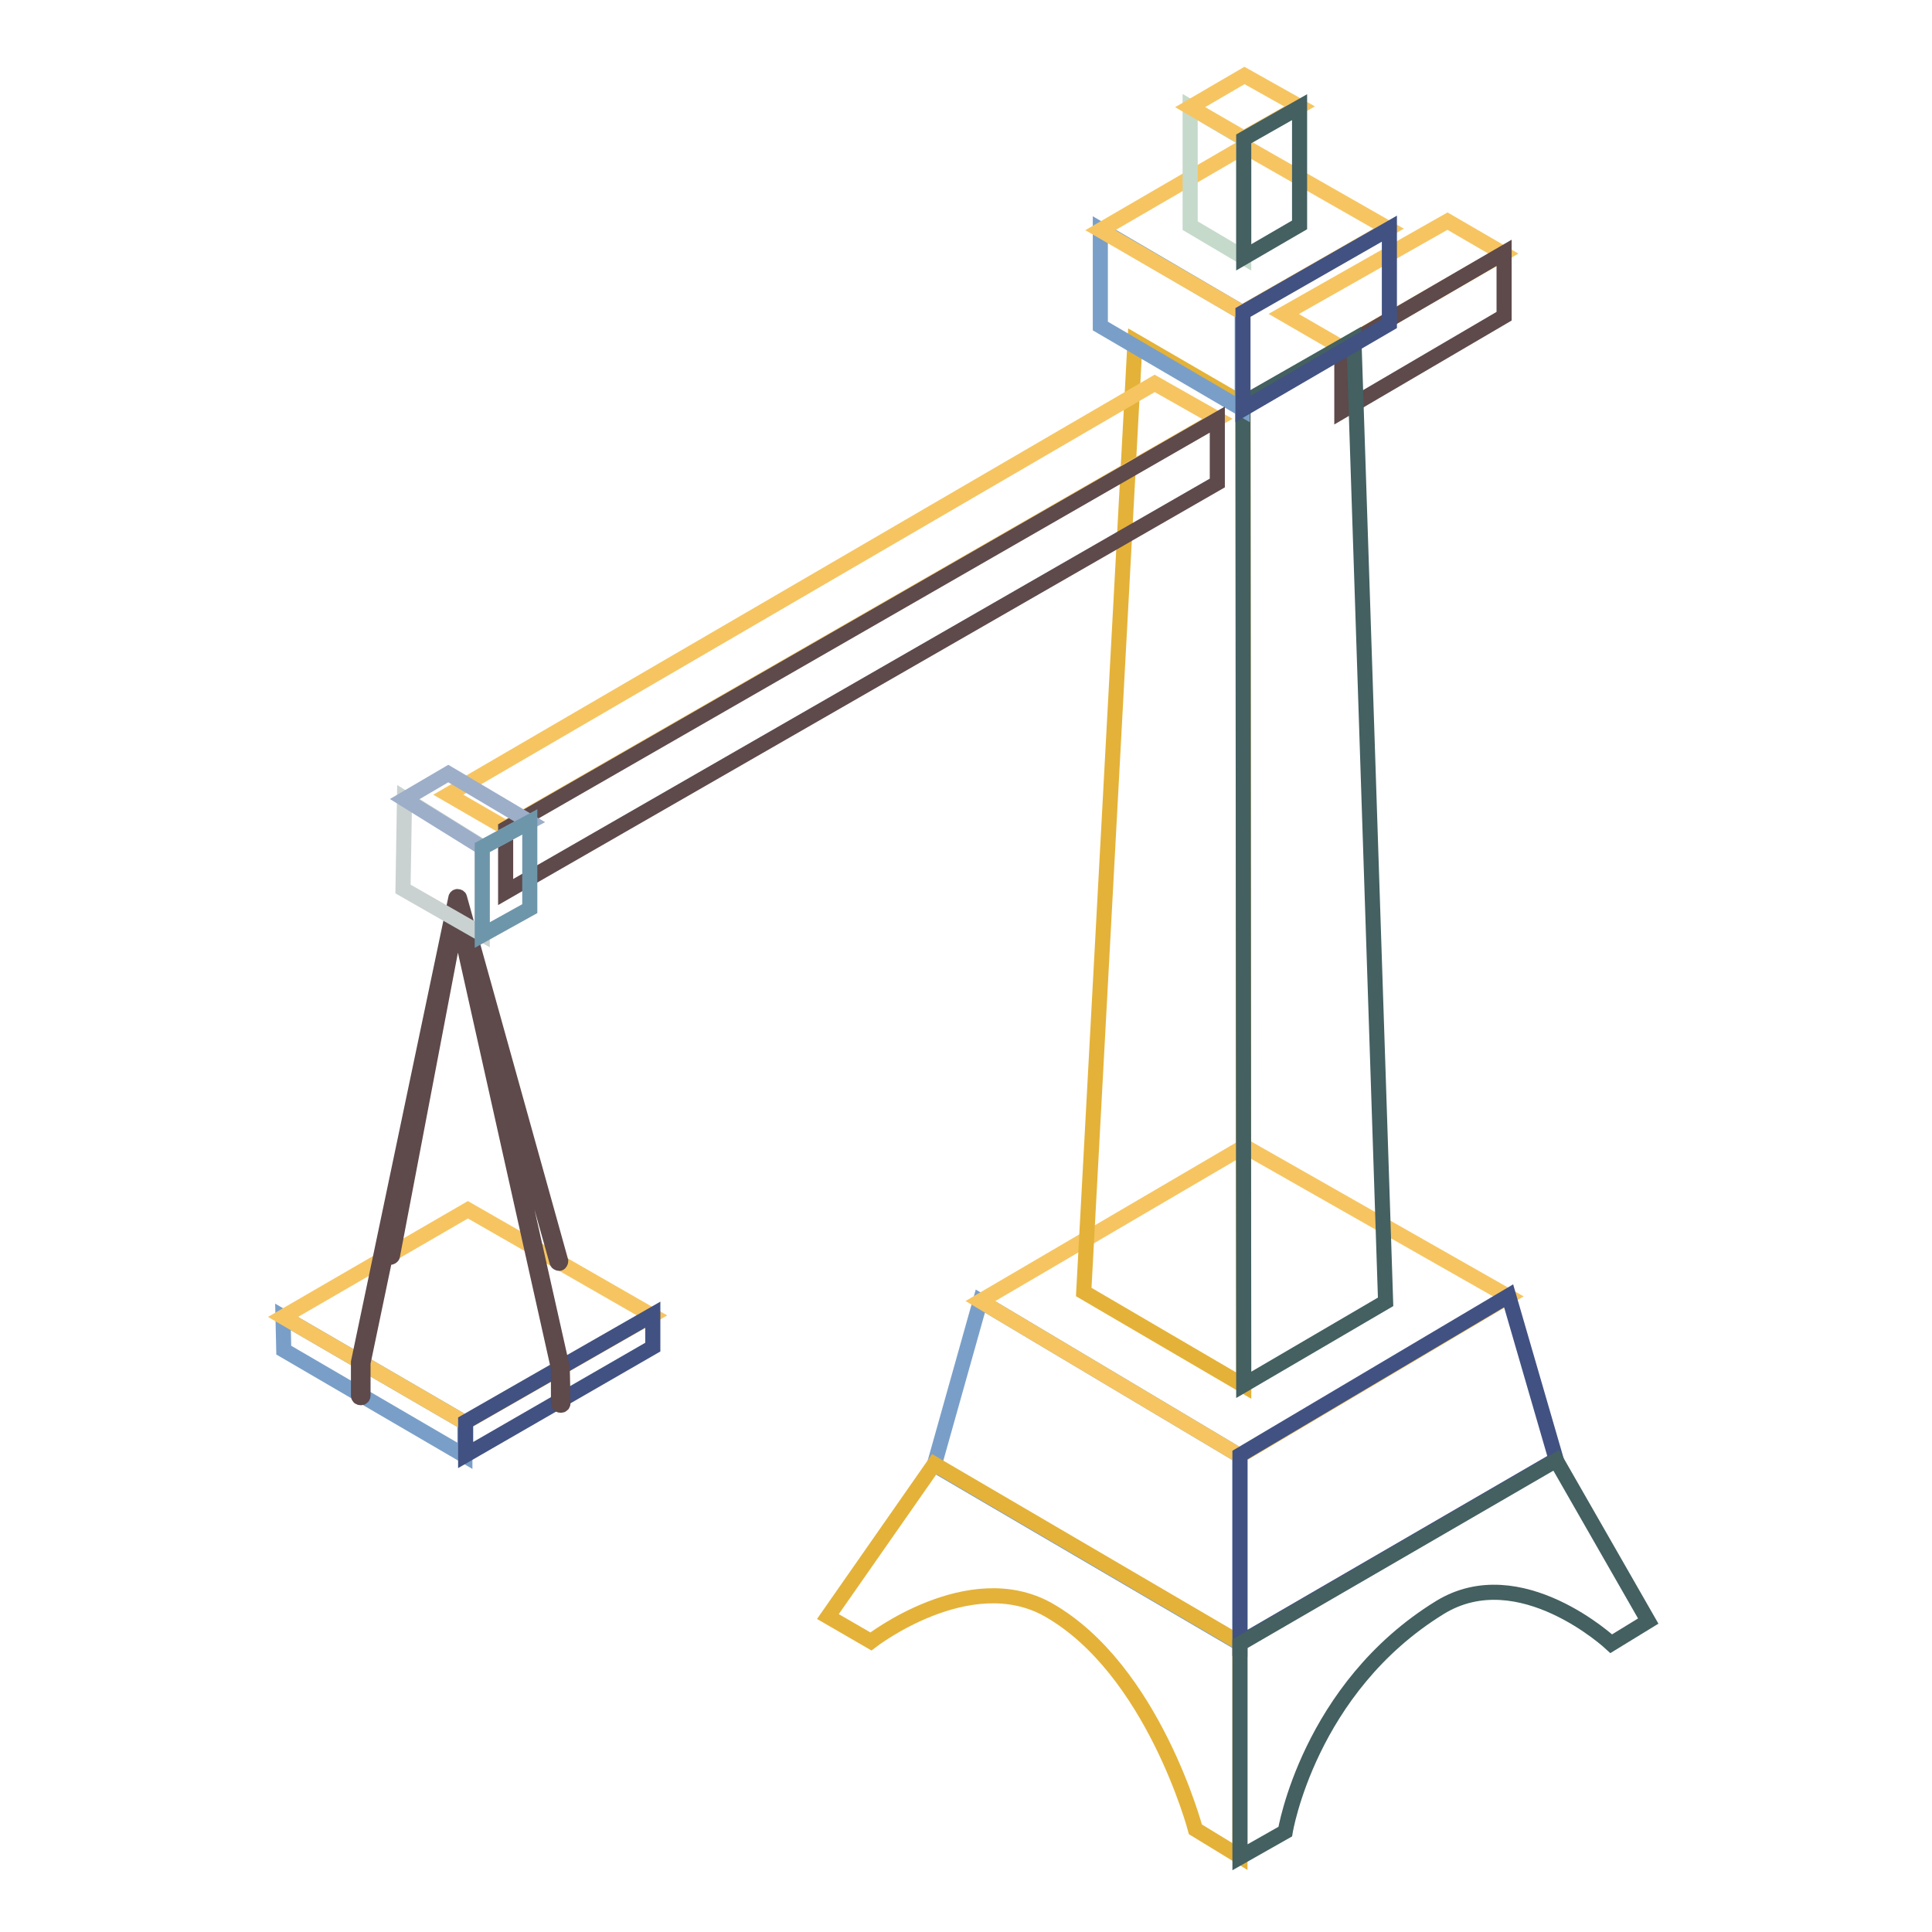<?xml version="1.0" encoding="utf-8"?>
<!-- Svg Vector Icons : http://www.onlinewebfonts.com/icon -->
<!DOCTYPE svg PUBLIC "-//W3C//DTD SVG 1.1//EN" "http://www.w3.org/Graphics/SVG/1.1/DTD/svg11.dtd">
<svg version="1.1" xmlns="http://www.w3.org/2000/svg" xmlns:xlink="http://www.w3.org/1999/xlink" x="0px" y="0px" viewBox="0 0 256 256" enable-background="new 0 0 256 256" xml:space="preserve">
<g> <path stroke-width="2" fill-opacity="0" stroke="#f6c561"  d="M191.8,29.3l-21.7,12.3l7.6,4.4l21.5-12.4L191.8,29.3z"/> <path stroke-width="2" fill-opacity="0" stroke="#5e494b"  d="M199.3,41.9v-8.4L177.8,46v8.5L199.3,41.9z"/> <path stroke-width="2" fill-opacity="0" stroke="#799fc9"  d="M164.3,192.9v24.9l-40.5-23.7l6.1-21.7L164.3,192.9z"/> <path stroke-width="2" fill-opacity="0" stroke="#e4b239"  d="M164.3,246v-28.3l-40.5-23.7l-14.1,20.2l5.7,3.3c0,0,13-10.1,23.5-4.2c13.9,7.9,19.5,29.1,19.5,29.1 L164.3,246L164.3,246z"/> <path stroke-width="2" fill-opacity="0" stroke="#f6c561"  d="M164.9,151.9l-35,20.5l34.4,20.5l35.6-21.1L164.9,151.9z"/> <path stroke-width="2" fill-opacity="0" stroke="#415182"  d="M206.2,193.4l-6.3-21.7l-35.6,21.1v24.9L206.2,193.4z"/> <path stroke-width="2" fill-opacity="0" stroke="#446061"  d="M218.4,214.8l-12.2-21.3l-41.9,24.3l0,28.3l6-3.4c0,0,3.1-19,20.5-29.7c10.6-6.5,22.7,4.8,22.7,4.8 L218.4,214.8L218.4,214.8z"/> <path stroke-width="2" fill-opacity="0" stroke="#e4b239"  d="M164.7,53.5l0.1,130.1l-21.2-12.4l6.8-126L164.7,53.5z"/> <path stroke-width="2" fill-opacity="0" stroke="#446061"  d="M183.6,172.5L179.4,45l-14.7,8.4l0.1,130.1L183.6,172.5z"/> <path stroke-width="2" fill-opacity="0" stroke="#799fc9"  d="M164.6,41.4v12.8l-18.8-11l0-12.8L164.6,41.4z"/> <path stroke-width="2" fill-opacity="0" stroke="#f6c561"  d="M164.9,19.4l-19.1,11.1l18.8,10.9l19.4-11.1L164.9,19.4z"/> <path stroke-width="2" fill-opacity="0" stroke="#415182"  d="M184.1,42.9V30.3l-19.4,11.1v12.8L184.1,42.9z"/> <path stroke-width="2" fill-opacity="0" stroke="#c5daca"  d="M164.8,18.4v15.7l-7.1-4.2V14.2L164.8,18.4z"/> <path stroke-width="2" fill-opacity="0" stroke="#f6c561"  d="M164.9,10l-7.2,4.2l7.1,4.1l7.4-4.2L164.9,10z"/> <path stroke-width="2" fill-opacity="0" stroke="#446061"  d="M172.2,29.8V14.2l-7.4,4.2v15.7L172.2,29.8z"/> <path stroke-width="2" fill-opacity="0" stroke="#799fc9"  d="M61.6,188.5v4.4l-24-14l-0.1-4.4L61.6,188.5z"/> <path stroke-width="2" fill-opacity="0" stroke="#f6c561"  d="M62,160.3l-24.5,14.2l24.1,14l24.8-14.2L62,160.3z"/> <path stroke-width="2" fill-opacity="0" stroke="#415182"  d="M86.5,178.5v-4.3l-24.8,14.2v4.4L86.5,178.5z"/> <path stroke-width="2" fill-opacity="0" stroke="#f6c561"  d="M153,50.8l-93.6,54.5l7.6,4.4l94.3-54.2L153,50.8z"/> <path stroke-width="2" fill-opacity="0" stroke="#5e494b"  d="M161.3,64v-8.4L67,109.8v8.4L161.3,64z"/> <path stroke-width="2" fill-opacity="0" stroke="#5e494b"  d="M74.5,181.2l-13.1-58.3l12.4,44.3c0,0.1,0.2,0.2,0.3,0.2c0.1,0,0.2-0.2,0.2-0.3L60.9,119 c0-0.1-0.1-0.2-0.3-0.2c-0.1,0-0.2,0.1-0.2,0.2l-12.9,61.5v4.4c0,0.2,0.1,0.3,0.3,0.3c0.2,0,0.3-0.1,0.3-0.3v-4.3l7.4-35.4l-4,21.1 c0,0.1,0.1,0.3,0.2,0.3c0.1,0,0.3-0.1,0.3-0.2l8.6-45.1L74,181.3v4.6c0,0.2,0.1,0.3,0.3,0.3c0.2,0,0.3-0.1,0.3-0.3L74.5,181.2 C74.5,181.2,74.5,181.2,74.5,181.2z"/> <path stroke-width="2" fill-opacity="0" stroke="#c9d2d1"  d="M63.9,112.2v11.6l-10.5-6l0.2-12L63.9,112.2z"/> <path stroke-width="2" fill-opacity="0" stroke="#9daec9"  d="M59.4,102.5l-5.8,3.4l10.3,6.4l6.3-3.4L59.4,102.5z"/> <path stroke-width="2" fill-opacity="0" stroke="#6e96aa"  d="M70.2,120.4v-11.5l-6.3,3.4v11.6L70.2,120.4z"/></g>
</svg>